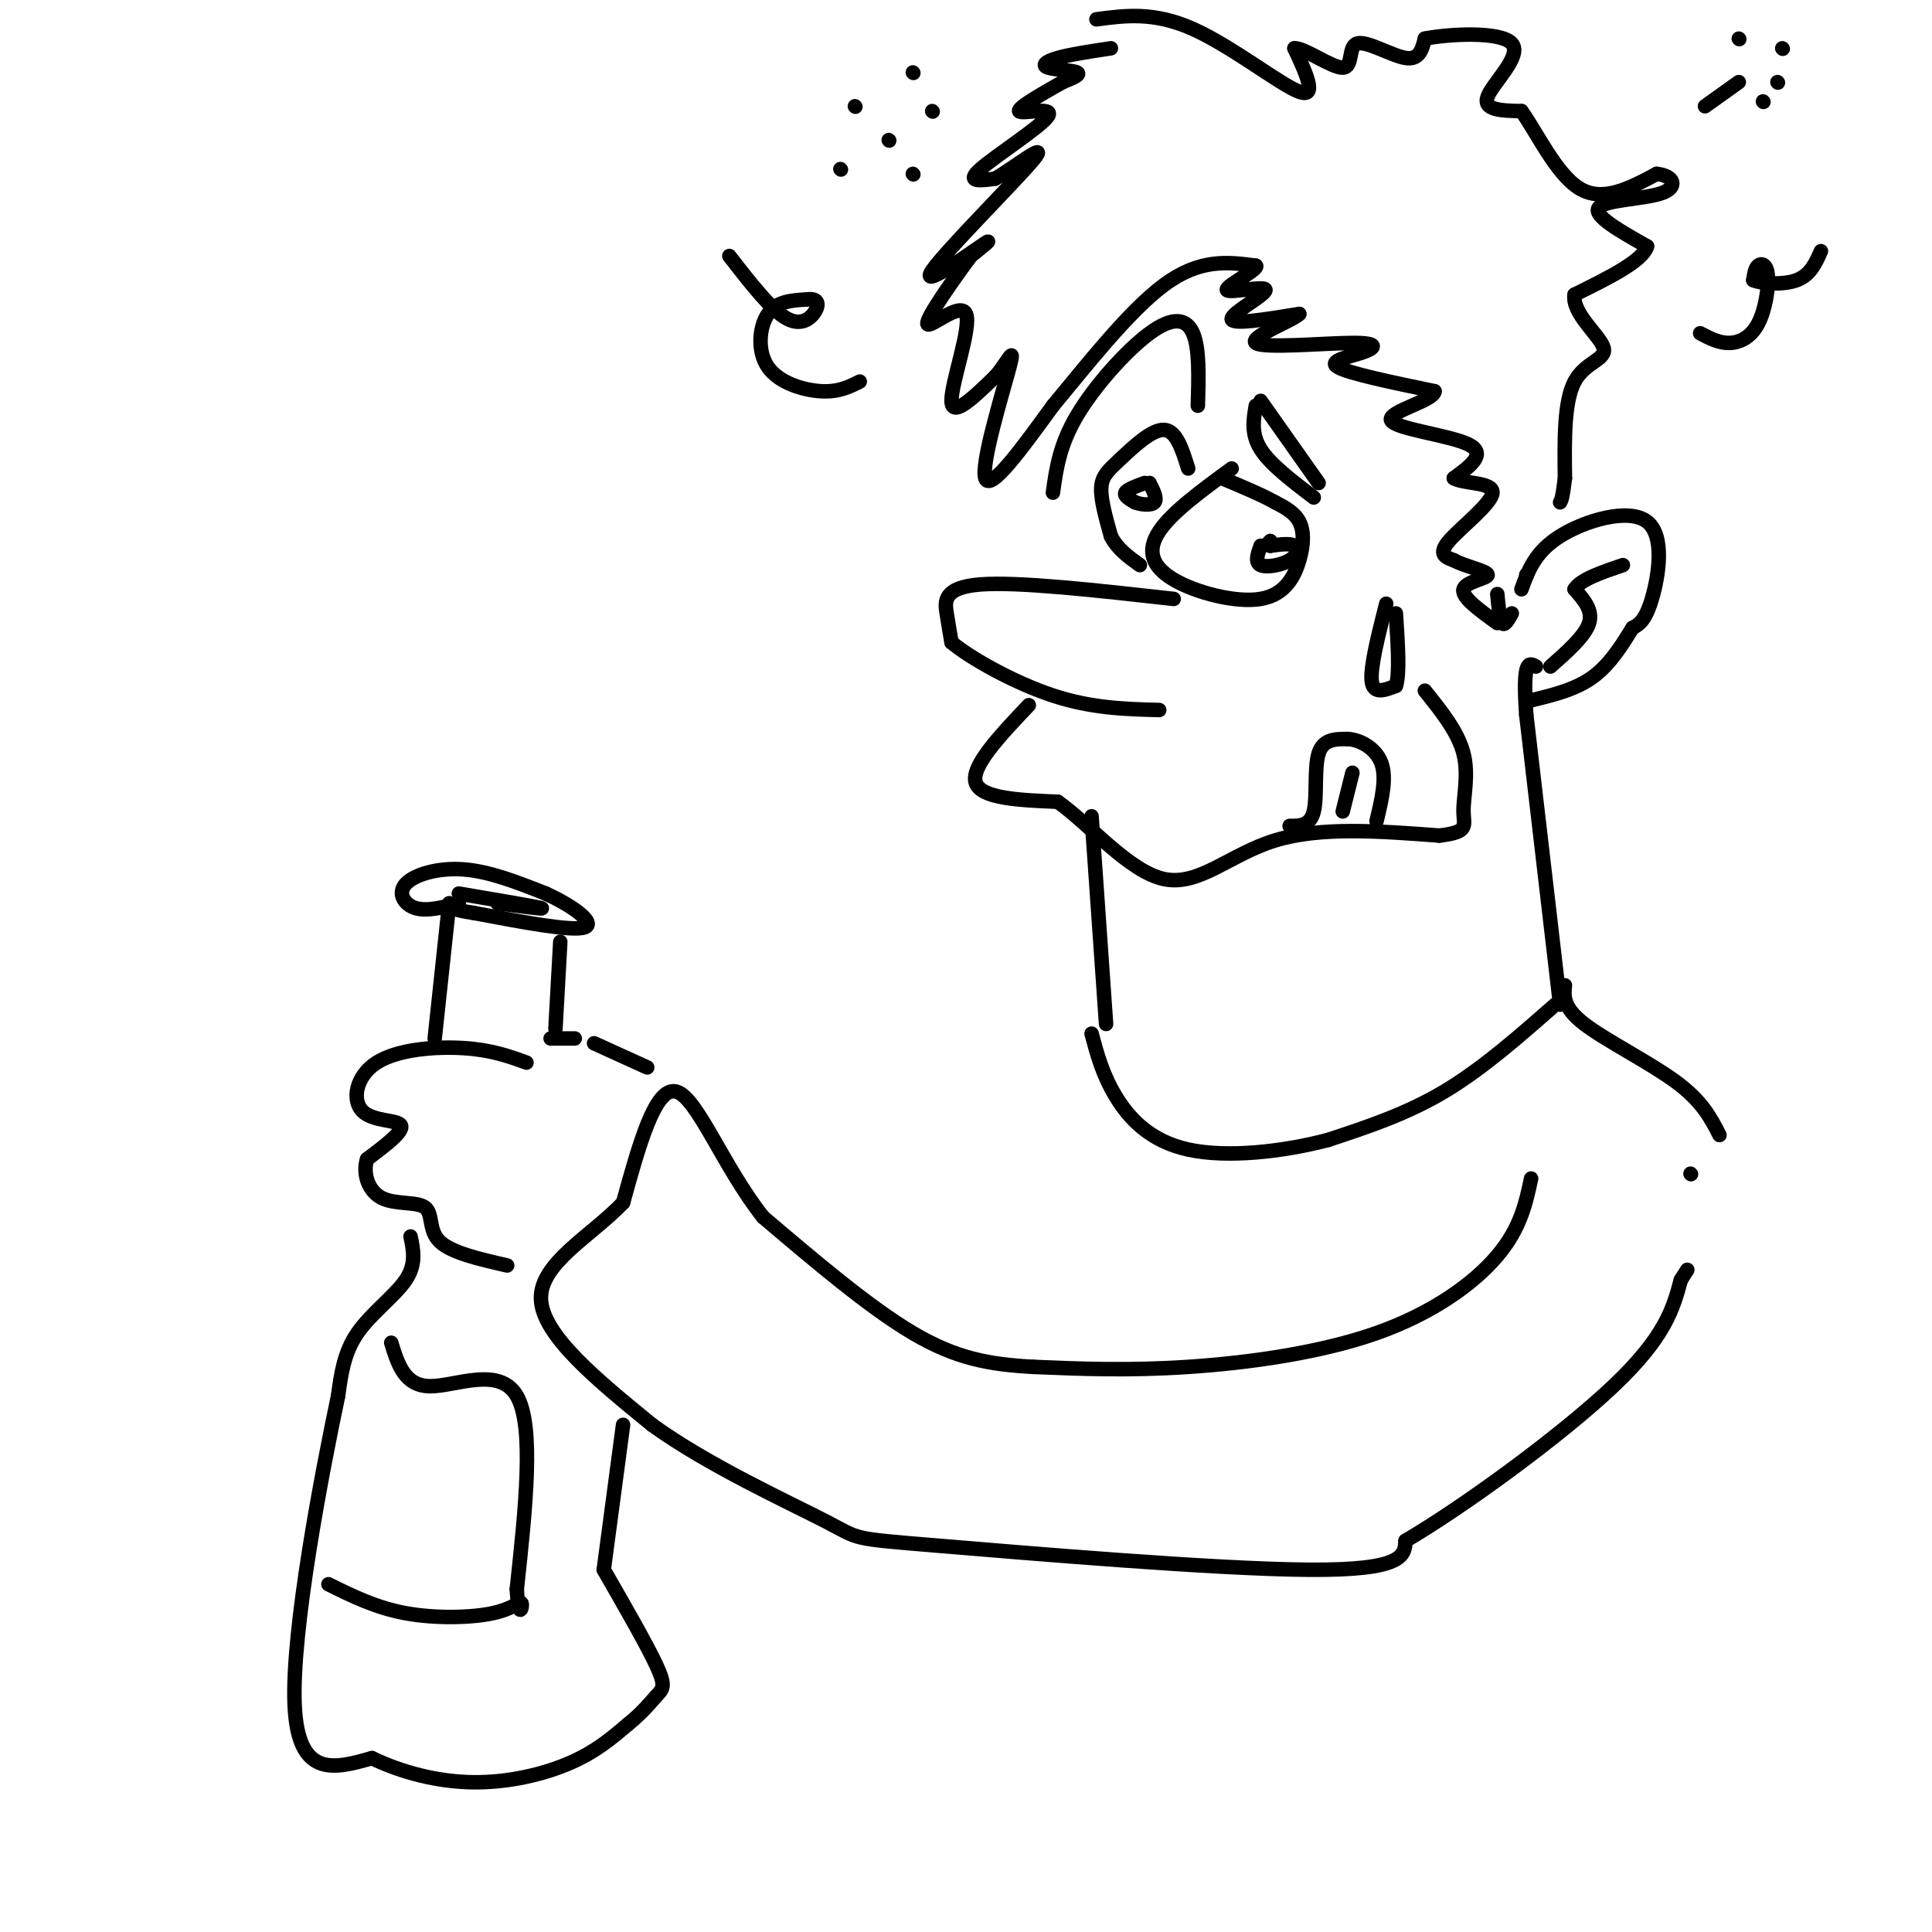 <svg viewBox='0 0 400 400' version='1.1' xmlns='http://www.w3.org/2000/svg' xmlns:xlink='http://www.w3.org/1999/xlink'><g fill='none' stroke='rgb(0,0,0)' stroke-width='3' stroke-linecap='round' stroke-linejoin='round'><path d='M243,124c-16.089,-1.800 -32.178,-3.600 -40,-3c-7.822,0.600 -7.378,3.600 -7,6c0.378,2.400 0.689,4.200 1,6'/><path d='M197,133c3.844,3.244 12.956,8.356 21,11c8.044,2.644 15.022,2.822 22,3'/><path d='M213,146c-6.000,6.333 -12.000,12.667 -11,16c1.000,3.333 9.000,3.667 17,4'/><path d='M219,166c6.643,4.702 14.750,14.458 22,16c7.250,1.542 13.643,-5.131 23,-8c9.357,-2.869 21.679,-1.935 34,-1'/><path d='M298,173c6.298,-0.726 5.042,-2.042 5,-5c-0.042,-2.958 1.131,-7.560 0,-12c-1.131,-4.440 -4.565,-8.720 -8,-13'/><path d='M260,84c-0.500,2.917 -1.000,5.833 1,9c2.000,3.167 6.500,6.583 11,10'/><path d='M248,84c0.179,-5.929 0.357,-11.857 -1,-15c-1.357,-3.143 -4.250,-3.500 -9,0c-4.750,3.500 -11.357,10.857 -15,17c-3.643,6.143 -4.321,11.071 -5,16'/><path d='M255,97c-6.196,4.533 -12.392,9.066 -15,13c-2.608,3.934 -1.627,7.270 3,10c4.627,2.730 12.900,4.856 18,4c5.100,-0.856 7.027,-4.692 8,-8c0.973,-3.308 0.992,-6.088 0,-8c-0.992,-1.912 -2.996,-2.956 -5,-4'/><path d='M264,104c-2.667,-1.500 -6.833,-3.250 -11,-5'/><path d='M246,97c-1.226,-3.940 -2.452,-7.881 -5,-8c-2.548,-0.119 -6.417,3.583 -9,6c-2.583,2.417 -3.881,3.548 -4,6c-0.119,2.452 0.940,6.226 2,10'/><path d='M230,111c1.333,2.667 3.667,4.333 6,6'/><path d='M261,113c-0.619,1.714 -1.238,3.429 0,4c1.238,0.571 4.333,0.000 6,-1c1.667,-1.000 1.905,-2.429 1,-3c-0.905,-0.571 -2.952,-0.286 -5,0'/><path d='M263,113c-0.833,-0.167 -0.417,-0.583 0,-1'/><path d='M237,100c-1.833,0.667 -3.667,1.333 -4,2c-0.333,0.667 0.833,1.333 2,2'/><path d='M235,104c1.244,0.489 3.356,0.711 4,0c0.644,-0.711 -0.178,-2.356 -1,-4'/><path d='M261,83c0.000,0.000 12.000,17.000 12,17'/><path d='M267,171c2.133,0.000 4.267,0.000 5,-3c0.733,-3.000 0.067,-9.000 1,-12c0.933,-3.000 3.467,-3.000 6,-3'/><path d='M279,153c2.533,0.111 5.867,1.889 7,5c1.133,3.111 0.067,7.556 -1,12'/><path d='M278,168c0.000,0.000 2.000,-8.000 2,-8'/><path d='M226,169c0.000,0.000 3.000,43.000 3,43'/><path d='M323,208c0.000,0.000 -7.000,-60.000 -7,-60'/><path d='M316,148c-0.833,-11.667 0.583,-10.833 2,-10'/><path d='M315,122c1.399,-3.869 2.798,-7.738 8,-11c5.202,-3.262 14.208,-5.917 18,-3c3.792,2.917 2.369,11.405 1,16c-1.369,4.595 -2.685,5.298 -4,6'/><path d='M338,130c-1.822,2.933 -4.378,7.267 -8,10c-3.622,2.733 -8.311,3.867 -13,5'/><path d='M321,138c3.583,-3.167 7.167,-6.333 8,-9c0.833,-2.667 -1.083,-4.833 -3,-7'/><path d='M326,122c1.167,-2.000 5.583,-3.500 10,-5'/><path d='M230,10c-4.226,0.637 -8.452,1.274 -11,2c-2.548,0.726 -3.417,1.542 -2,2c1.417,0.458 5.119,0.560 6,1c0.881,0.440 -1.060,1.220 -3,2'/><path d='M220,17c-3.099,1.777 -9.346,5.219 -9,6c0.346,0.781 7.285,-1.097 6,1c-1.285,2.097 -10.796,8.171 -14,11c-3.204,2.829 -0.102,2.415 3,2'/><path d='M206,37c3.715,-2.077 11.501,-8.268 8,-4c-3.501,4.268 -18.289,18.995 -21,23c-2.711,4.005 6.654,-2.713 10,-5c3.346,-2.287 0.673,-0.144 -2,2'/><path d='M201,53c-2.909,3.904 -9.182,12.665 -9,14c0.182,1.335 6.818,-4.756 8,-2c1.182,2.756 -3.091,14.359 -3,18c0.091,3.641 4.545,-0.679 9,-5'/><path d='M206,78c2.536,-2.774 4.375,-7.208 3,-2c-1.375,5.208 -5.964,20.060 -5,23c0.964,2.940 7.482,-6.030 14,-15'/><path d='M218,84c6.444,-7.711 15.556,-19.489 23,-25c7.444,-5.511 13.222,-4.756 19,-4'/><path d='M260,55c0.939,0.612 -6.212,4.144 -6,5c0.212,0.856 7.788,-0.962 8,0c0.212,0.962 -6.939,4.703 -7,6c-0.061,1.297 6.970,0.148 14,-1'/><path d='M269,65c-1.015,1.228 -10.554,4.799 -9,6c1.554,1.201 14.200,0.033 20,0c5.800,-0.033 4.754,1.068 2,2c-2.754,0.932 -7.215,1.695 -5,3c2.215,1.305 11.108,3.153 20,5'/><path d='M297,81c0.071,1.917 -9.750,4.208 -9,6c0.750,1.792 12.071,3.083 16,5c3.929,1.917 0.464,4.458 -3,7'/><path d='M301,99c1.893,1.214 8.125,0.750 8,3c-0.125,2.250 -6.607,7.214 -9,10c-2.393,2.786 -0.696,3.393 1,4'/><path d='M301,116c2.119,1.202 6.917,2.208 7,3c0.083,0.792 -4.548,1.369 -5,3c-0.452,1.631 3.274,4.315 7,7'/><path d='M227,4c5.978,-0.800 11.956,-1.600 20,2c8.044,3.600 18.156,11.600 22,13c3.844,1.400 1.422,-3.800 -1,-9'/><path d='M268,10c2.075,-0.123 7.762,4.070 10,4c2.238,-0.070 1.026,-4.404 3,-5c1.974,-0.596 7.136,2.544 10,3c2.864,0.456 3.432,-1.772 4,-4'/><path d='M295,8c5.071,-1.012 15.750,-1.542 18,1c2.250,2.542 -3.929,8.155 -5,11c-1.071,2.845 2.964,2.923 7,3'/><path d='M315,23c3.044,4.156 7.156,13.044 12,16c4.844,2.956 10.422,-0.022 16,-3'/><path d='M343,36c3.595,0.357 4.583,2.750 1,4c-3.583,1.250 -11.738,1.357 -13,3c-1.262,1.643 4.369,4.821 10,8'/><path d='M341,51c-0.833,3.000 -7.917,6.500 -15,10'/><path d='M326,61c-0.631,3.857 5.292,8.500 6,11c0.708,2.500 -3.798,2.857 -6,7c-2.202,4.143 -2.101,12.071 -2,20'/><path d='M324,99c-0.500,4.167 -0.750,4.583 -1,5'/><path d='M310,123c0.250,2.667 0.500,5.333 1,6c0.500,0.667 1.250,-0.667 2,-2'/><path d='M316,119c0.000,0.000 0.100,0.100 0.1,0.1'/><path d='M178,79c-2.185,1.101 -4.369,2.202 -8,2c-3.631,-0.202 -8.708,-1.708 -11,-5c-2.292,-3.292 -1.798,-8.369 0,-11c1.798,-2.631 4.899,-2.815 8,-3'/><path d='M167,62c1.905,-0.286 2.667,0.500 2,2c-0.667,1.500 -2.762,3.714 -6,2c-3.238,-1.714 -7.619,-7.357 -12,-13'/><path d='M352,69c1.931,1.016 3.863,2.032 6,2c2.137,-0.032 4.480,-1.112 6,-4c1.520,-2.888 2.217,-7.585 2,-10c-0.217,-2.415 -1.348,-2.547 -2,-2c-0.652,0.547 -0.826,1.774 -1,3'/><path d='M363,58c1.622,0.733 6.178,1.067 9,0c2.822,-1.067 3.911,-3.533 5,-6'/><path d='M353,22c0.000,0.000 7.000,-5.000 7,-5'/><path d='M360,8c0.000,0.000 0.100,0.100 0.1,0.1'/><path d='M369,10c0.000,0.000 0.100,0.100 0.1,0.1'/><path d='M368,17c0.000,0.000 0.100,0.100 0.1,0.1'/><path d='M365,21c0.000,0.000 0.100,0.100 0.1,0.1'/><path d='M189,36c0.000,0.000 0.100,0.100 0.1,0.1'/><path d='M193,23c0.000,0.000 0.100,0.100 0.1,0.1'/><path d='M177,22c0.000,0.000 0.100,0.100 0.1,0.1'/><path d='M174,35c0.000,0.000 0.100,0.100 0.1,0.1'/><path d='M184,29c0.000,0.000 0.100,0.100 0.1,0.1'/><path d='M189,15c0.000,0.000 0.100,0.100 0.1,0.1'/><path d='M287,125c-1.667,6.583 -3.333,13.167 -3,16c0.333,2.833 2.667,1.917 5,1'/><path d='M289,142c0.833,-2.333 0.417,-8.667 0,-15'/><path d='M322,208c-7.583,6.667 -15.167,13.333 -23,18c-7.833,4.667 -15.917,7.333 -24,10'/><path d='M275,236c-9.440,2.500 -21.042,3.750 -29,2c-7.958,-1.750 -12.274,-6.500 -15,-11c-2.726,-4.500 -3.863,-8.750 -5,-13'/><path d='M324,204c-0.222,2.289 -0.444,4.578 4,8c4.444,3.422 13.556,7.978 19,12c5.444,4.022 7.222,7.511 9,11'/><path d='M317,244c-1.101,5.161 -2.202,10.321 -7,16c-4.798,5.679 -13.292,11.875 -25,16c-11.708,4.125 -26.631,6.179 -39,7c-12.369,0.821 -22.185,0.411 -32,0'/><path d='M214,283c-9.156,-0.489 -16.044,-1.711 -25,-7c-8.956,-5.289 -19.978,-14.644 -31,-24'/><path d='M158,252c-8.333,-10.533 -13.667,-24.867 -18,-26c-4.333,-1.133 -7.667,10.933 -11,23'/><path d='M129,249c-6.511,6.867 -17.289,12.533 -17,20c0.289,7.467 11.644,16.733 23,26'/><path d='M135,295c11.482,8.348 28.686,16.217 36,20c7.314,3.783 4.738,3.480 23,5c18.262,1.520 57.360,4.863 77,5c19.640,0.137 19.820,-2.931 20,-6'/><path d='M291,319c12.044,-7.067 32.156,-21.733 43,-32c10.844,-10.267 12.422,-16.133 14,-22'/><path d='M348,265c2.333,-3.667 1.167,-1.833 0,0'/><path d='M350,243c0.000,0.000 0.100,0.100 0.1,0.1'/><path d='M109,220c-3.622,-1.317 -7.244,-2.635 -13,-3c-5.756,-0.365 -13.646,0.222 -18,3c-4.354,2.778 -5.172,7.748 -3,10c2.172,2.252 7.335,1.786 8,3c0.665,1.214 -3.167,4.107 -7,7'/><path d='M76,240c-0.946,2.869 0.190,6.542 3,8c2.810,1.458 7.295,0.700 9,2c1.705,1.300 0.630,4.657 3,7c2.370,2.343 8.185,3.671 14,5'/><path d='M134,221c0.000,0.000 -11.000,-5.000 -11,-5'/><path d='M90,215c0.000,0.000 3.000,-28.000 3,-28'/><path d='M95,187c-3.321,0.869 -6.643,1.738 -9,1c-2.357,-0.738 -3.750,-3.083 -2,-5c1.750,-1.917 6.643,-3.405 12,-3c5.357,0.405 11.179,2.702 17,5'/><path d='M113,185c5.444,2.467 10.556,6.133 8,7c-2.556,0.867 -12.778,-1.067 -23,-3'/><path d='M98,189c-4.333,-0.667 -3.667,-0.833 -3,-1'/><path d='M95,185c7.833,1.333 15.667,2.667 17,3c1.333,0.333 -3.833,-0.333 -9,-1'/><path d='M116,195c0.000,0.000 -1.000,18.000 -1,18'/><path d='M119,215c0.000,0.000 -5.000,0.000 -5,0'/><path d='M85,256c0.600,2.867 1.200,5.733 -1,9c-2.200,3.267 -7.200,6.933 -10,11c-2.800,4.067 -3.400,8.533 -4,13'/><path d='M70,289c-3.333,15.756 -9.667,48.644 -9,64c0.667,15.356 8.333,13.178 16,11'/><path d='M77,364c6.179,2.976 13.625,4.917 21,5c7.375,0.083 14.679,-1.690 20,-4c5.321,-2.310 8.661,-5.155 12,-8'/><path d='M130,357c3.083,-2.476 4.792,-4.667 6,-6c1.208,-1.333 1.917,-1.810 0,-6c-1.917,-4.190 -6.458,-12.095 -11,-20'/><path d='M125,325c0.000,0.000 4.000,-30.000 4,-30'/><path d='M81,278c1.378,4.467 2.756,8.933 8,9c5.244,0.067 14.356,-4.267 18,2c3.644,6.267 1.822,23.133 0,40'/><path d='M107,329c0.354,6.766 1.239,3.679 1,3c-0.239,-0.679 -1.603,1.048 -6,2c-4.397,0.952 -11.828,1.129 -18,0c-6.172,-1.129 -11.086,-3.565 -16,-6'/></g>
</svg>